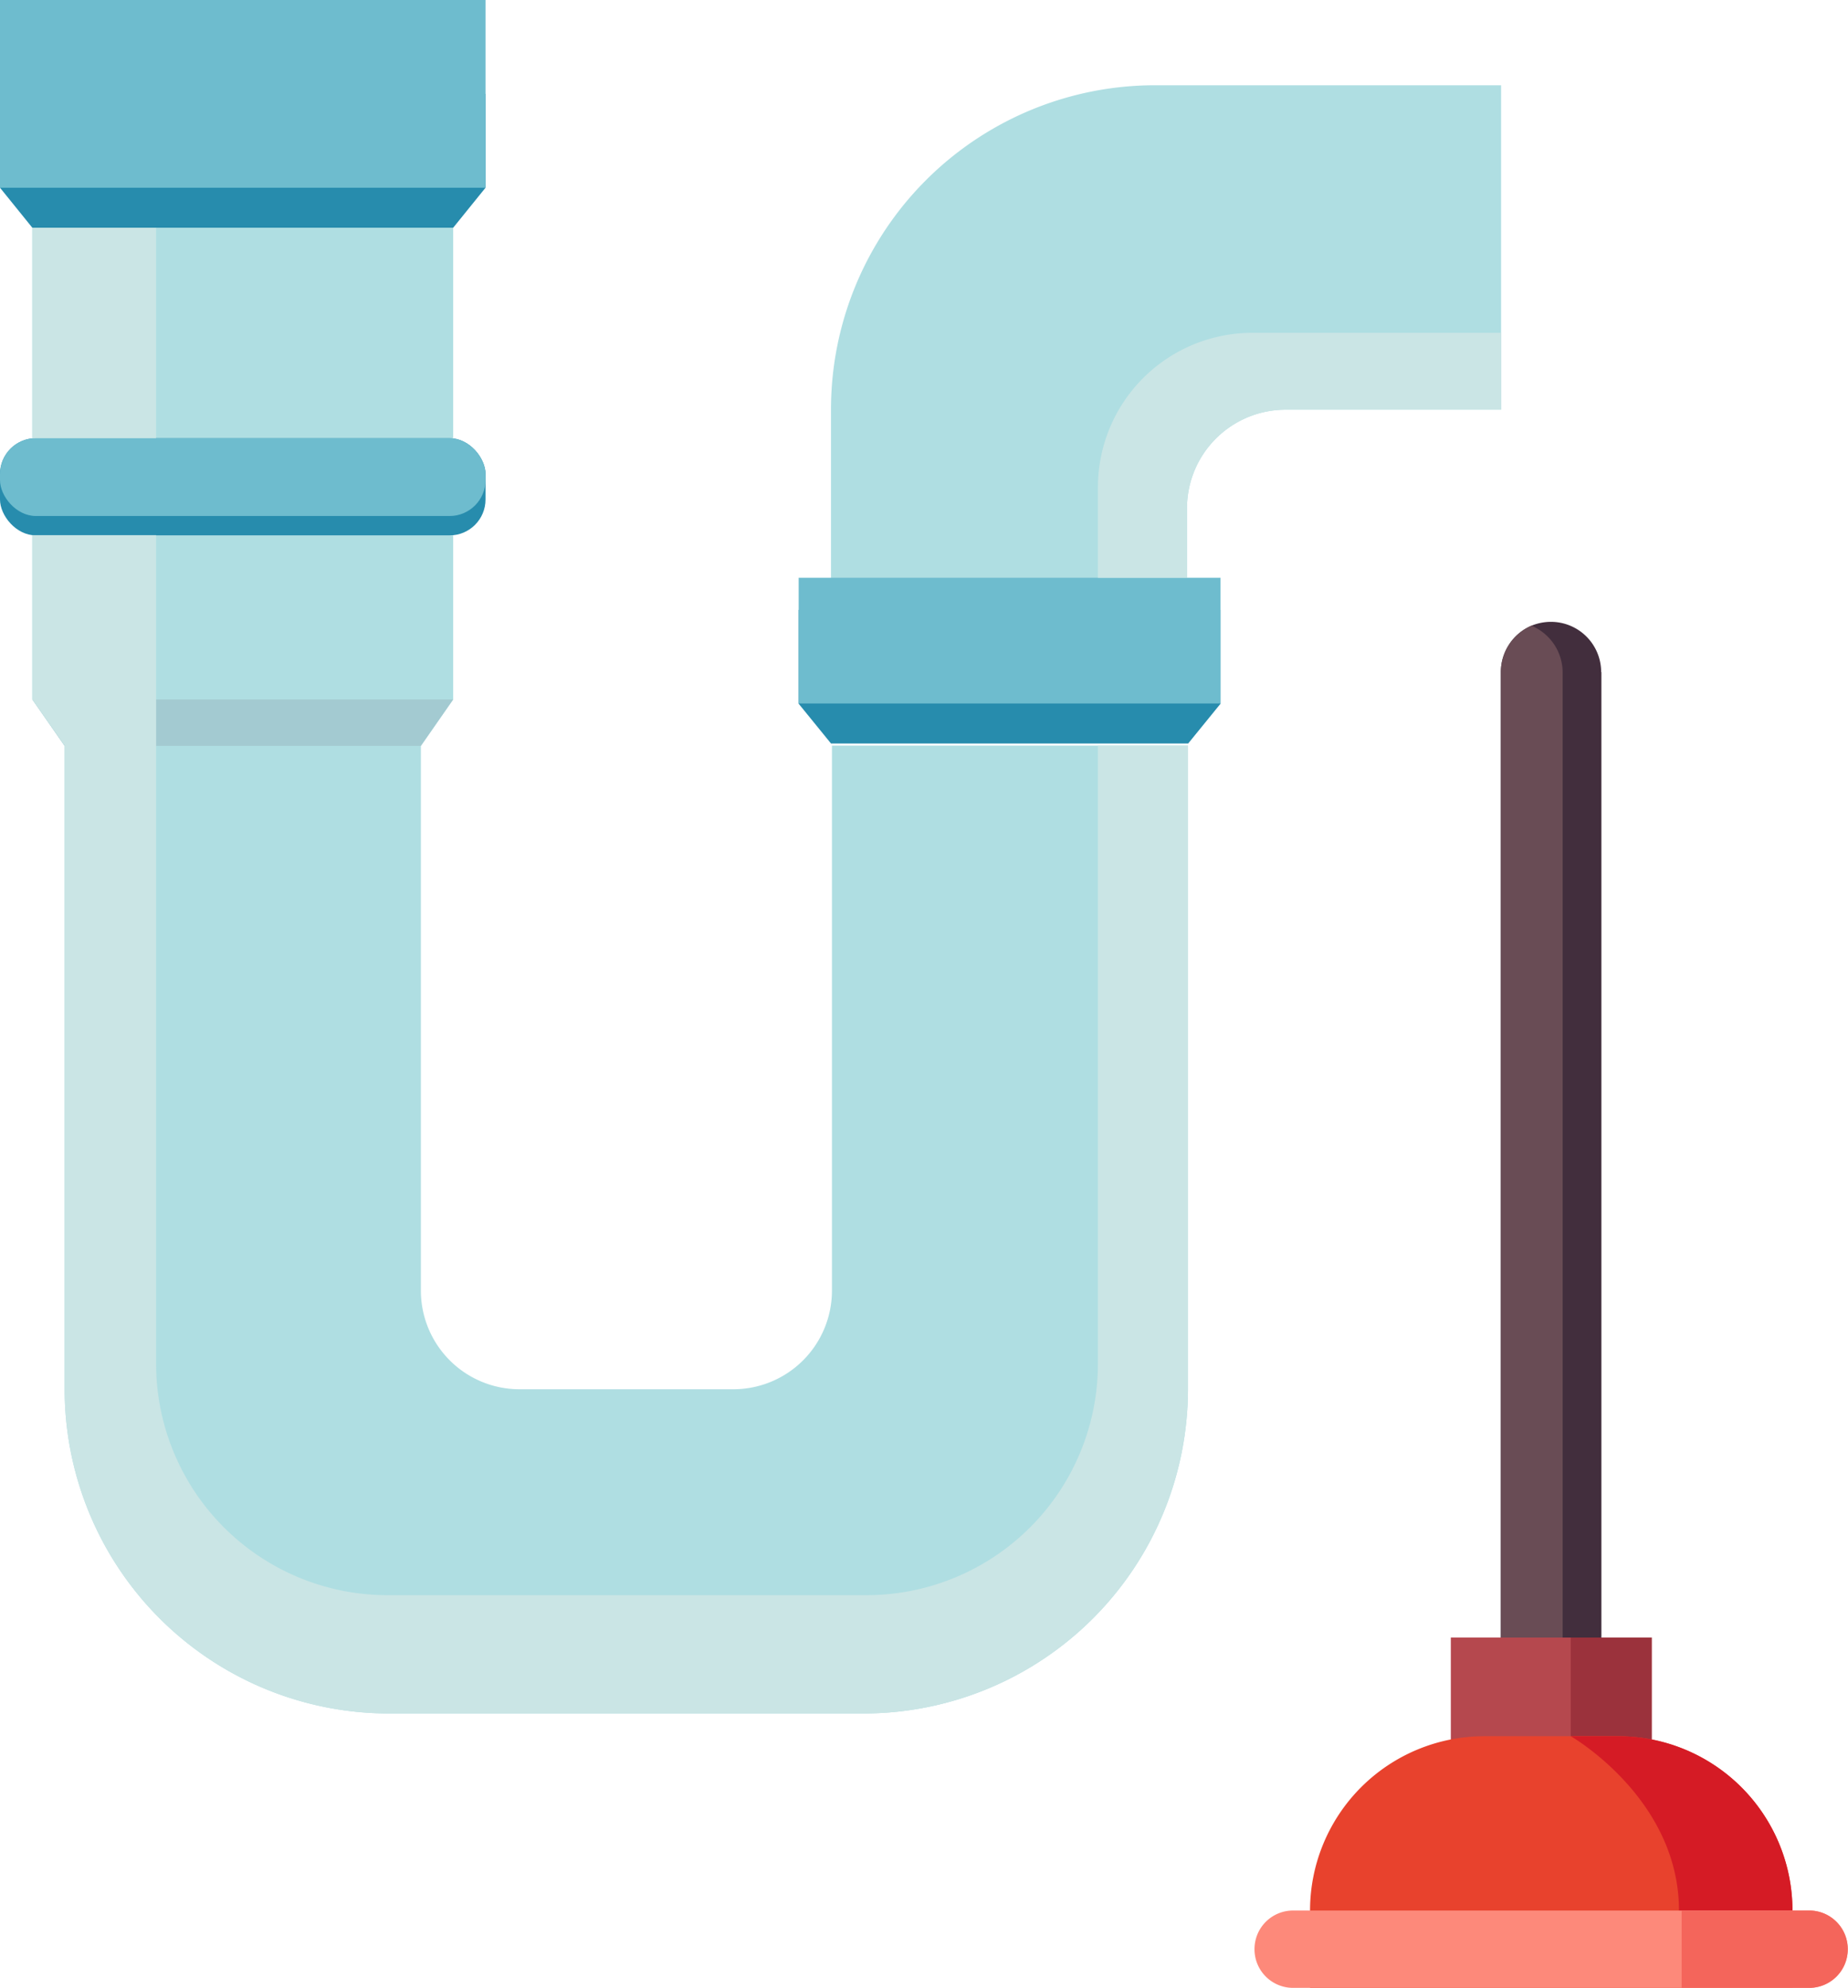 <svg xmlns="http://www.w3.org/2000/svg" viewBox="0 0 77.19 83.02"><defs><style>.cls-1{isolation:isolate;}.cls-2{fill:#278cad;}.cls-3{fill:#6ebcce;}.cls-4{fill:#afdee2;}.cls-5{fill:#a3cad1;}.cls-6{fill:#cae5e5;mix-blend-mode:multiply;}.cls-7{fill:#422e3d;}.cls-8{fill:#694c55;}.cls-9{fill:#b5484e;}.cls-10{fill:#9b323c;}.cls-11{fill:#e8422d;}.cls-12{fill:#d51b25;}.cls-13{fill:#fd897a;}.cls-14{fill:#f4655b;}</style></defs><title>драин анд север</title><g class="cls-1"><g id="Layer_1" data-name="Layer 1"><polygon class="cls-2" points="20.28 3.92 20.28 7.84 18.93 9.51 1.35 9.51 0 7.84 0 3.92 20.28 3.92"></polygon><rect class="cls-3" width="20.28" height="7.84"></rect><path class="cls-4" d="M73.73,12.54V26.09h-9a4.12,4.12,0,0,0-4.12,4.12v5.52H45.74V26.09A13.54,13.54,0,0,1,59.28,12.54Z" transform="translate(-11.03 -8.98)"></path><polygon class="cls-2" points="50.98 25.47 50.98 29.39 49.63 31.05 34.71 31.05 33.36 29.39 33.36 25.47 50.98 25.47"></polygon><rect class="cls-3" x="33.36" y="24.13" width="17.62" height="5.25"></rect><rect class="cls-4" x="1.35" y="9.51" width="17.58" height="8.79"></rect><path class="cls-4" d="M60.65,40.12V67A13.55,13.55,0,0,1,47.1,80.54H27.28A13.55,13.55,0,0,1,13.73,67V40.12H28.61V62.87A4.12,4.12,0,0,0,32.73,67h8.93a4.12,4.12,0,0,0,4.12-4.12V40.12Z" transform="translate(-11.03 -8.98)"></path><polygon class="cls-4" points="18.93 22.36 18.93 29.21 17.58 31.15 2.7 31.15 1.35 29.21 1.35 22.36 18.93 22.36"></polygon><rect class="cls-2" y="18.3" width="20.28" height="4.06" rx="1.5"></rect><rect class="cls-3" y="18.3" width="20.28" height="3.25" rx="1.5"></rect><polygon class="cls-5" points="18.93 29.21 17.58 31.15 2.7 31.15 1.35 29.21 18.93 29.21"></polygon><path class="cls-6" d="M56.89,40.12V65.93a9.67,9.67,0,0,1-9.67,9.67h-20a9.67,9.67,0,0,1-9.67-9.67V31.33H12.38v6.86l1.35,1.93V67A13.55,13.55,0,0,0,27.28,80.54H47.1A13.55,13.55,0,0,0,60.65,67V40.12Z" transform="translate(-11.03 -8.98)"></path><polygon class="cls-6" points="6.52 18.3 6.52 9.51 1.35 9.51 1.35 18.3 1.5 18.3 6.52 18.3"></polygon><path class="cls-6" d="M63.33,22.88a6.45,6.45,0,0,0-6.44,6.44v3.79h3.72v-2.9a4.12,4.12,0,0,1,4.12-4.12h9V22.88Z" transform="translate(-11.03 -8.98)"></path><path class="cls-7" d="M77.92,37.05V77.57a2.09,2.09,0,0,1-2.1,2.09A2,2,0,0,1,75,79.5a2.1,2.1,0,0,1-1.28-1.93V37.05A2.11,2.11,0,0,1,75,35.11a2.17,2.17,0,0,1,.81-.16,2.1,2.1,0,0,1,2.1,2.1Z" transform="translate(-11.03 -8.98)"></path><path class="cls-8" d="M76.3,37.05V77.57A2.08,2.08,0,0,1,75,79.5a2.1,2.1,0,0,1-1.28-1.93V37.05A2.11,2.11,0,0,1,75,35.11a2.19,2.19,0,0,1,.67.45A2.11,2.11,0,0,1,76.3,37.05Z" transform="translate(-11.03 -8.98)"></path><rect class="cls-9" x="60.6" y="68.39" width="8.39" height="4.6"></rect><rect class="cls-10" x="65.61" y="68.39" width="3.38" height="4.6"></rect><path class="cls-11" d="M85.9,88.77V92H65.75V88.77A7.28,7.28,0,0,1,73,81.49h5.59A7.28,7.28,0,0,1,85.9,88.77Z" transform="translate(-11.03 -8.98)"></path><path class="cls-12" d="M85.9,88.77v2.14c-2.48.29-4.74,0-4.74-2.14,0-4.69-4.52-7.28-4.52-7.28h2A7.28,7.28,0,0,1,85.9,88.77Z" transform="translate(-11.03 -8.98)"></path><path class="cls-13" d="M86.6,88.77H65.05a1.61,1.61,0,0,0-1.62,1.61h0A1.61,1.61,0,0,0,65.05,92H86.6a1.61,1.61,0,0,0,1.61-1.62h0A1.61,1.61,0,0,0,86.6,88.77Z" transform="translate(-11.03 -8.98)"></path><path class="cls-14" d="M86.6,88.77H81.27V92H86.6a1.61,1.61,0,0,0,1.61-1.62h0A1.61,1.61,0,0,0,86.6,88.77Z" transform="translate(-11.03 -8.98)"></path></g></g></svg>